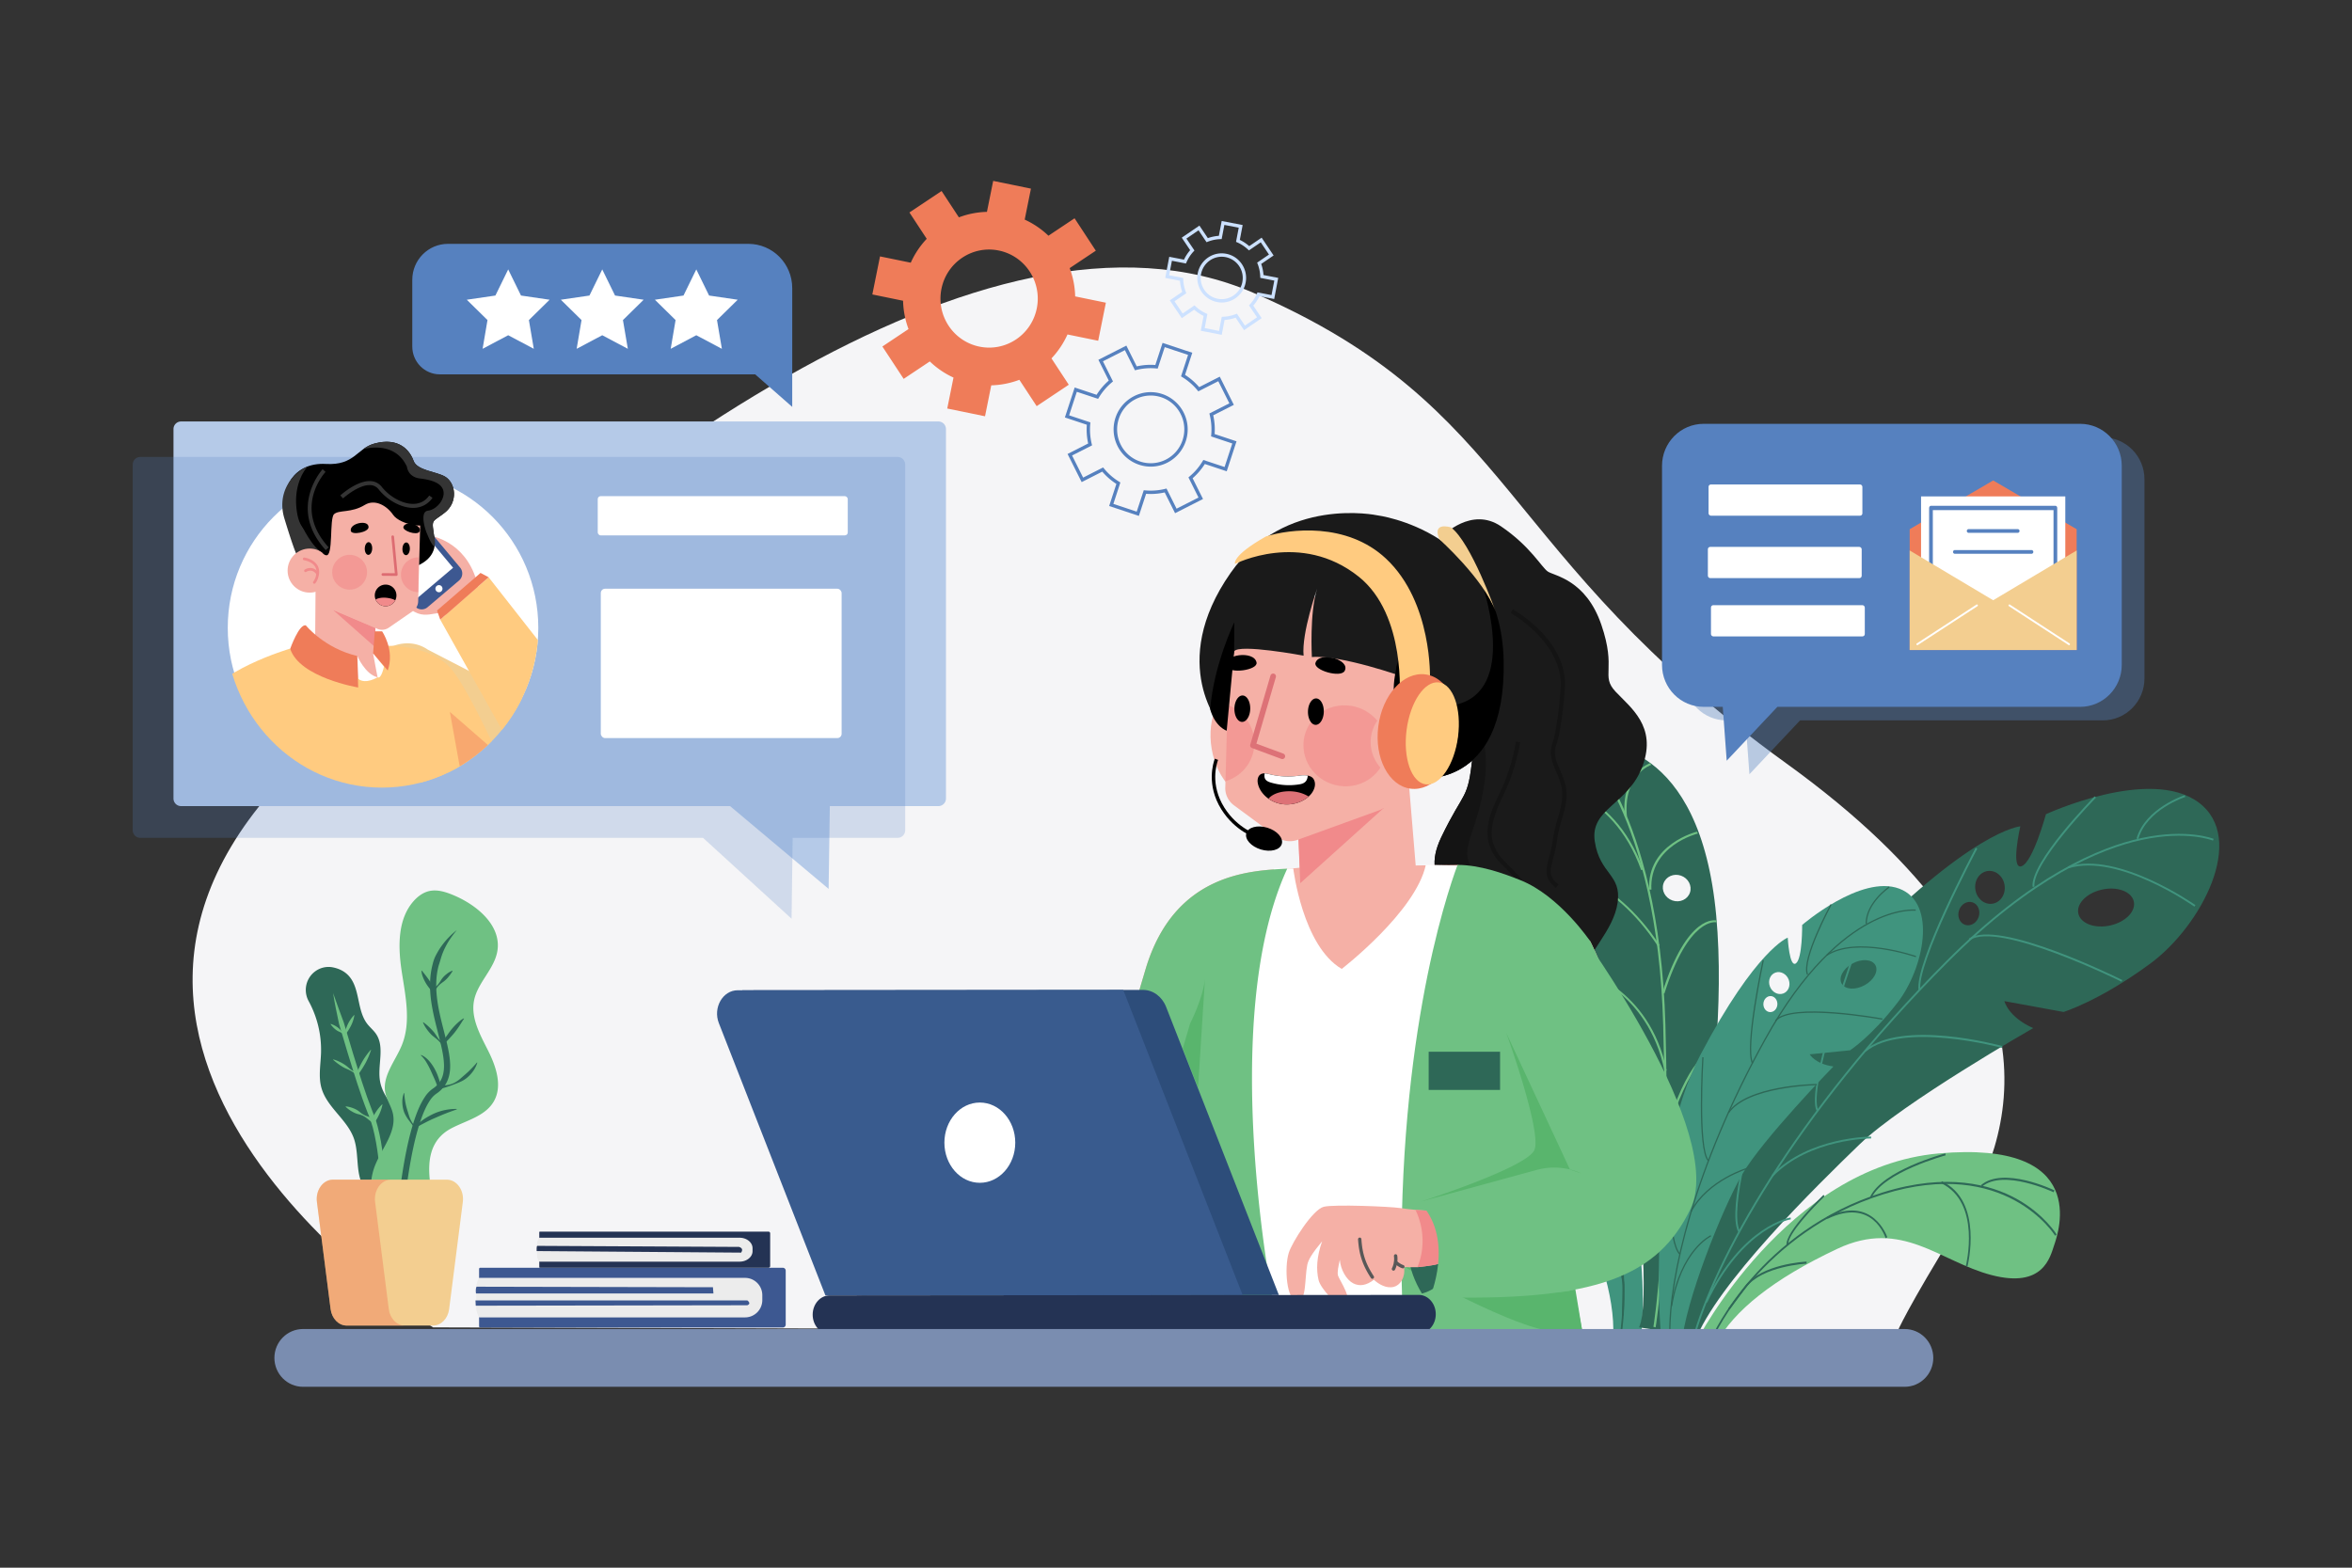 <svg xmlns="http://www.w3.org/2000/svg" viewBox="0 0 4680 3120" id="customer-service-executive"><rect x="0" y="0" width="4680" height="3120" fill="#333333" stroke="none"/><defs><clipPath id="a"><path fill="none" d="M1071.46,1246.38c0,177.35-139.49,321.12-311.56,321.12s-311.56-143.77-311.56-321.12S587.83,862.91,759.9,862.91,1071.46,1069,1071.46,1246.38Z"></path></clipPath></defs><g data-name="2"><rect width="4680" height="3120" fill="#fff" data-name="2" opacity="0"></rect><path fill="#f5f5f7" d="M3554.59,1519.41C2974.5,1100.71,3022,811.5,2493.86,582.73s-1316,362.58-1904.78,941,272.73,1118,272.73,1118l2913.56,8.63s17.32-43.16,121.21-211.51S4134.68,1938.11,3554.59,1519.41Z"></path><path fill="#40947e" d="M3091.71,2108.87c-221.38-211-284.55-22.48-292.93,2.07s-36.83,83.3,61,126.41,209.64,20.89,273.42,149.79,86.18,228.17,73.75,303.16l57.25-17.09S3313.09,2319.9,3091.71,2108.87Z"></path><path fill="#2e6857" d="M2914.42,2084.36c-61.73-10-106.1,6.87-106.54,7l.69,3.9c1.73-.67,175.37-65.15,319.85,148s90.75,437.16,90.19,439.39l3.33.7c.56-2.26,54.93-228-90.7-442.91C3055.1,2128.18,2971.3,2093.6,2914.42,2084.36Z"></path><path fill="#2e6857" d="M2865.27 2023.66l-1.06 4c1.08.25 107.82 24.83 118.95 80.3l3.38-1.42C2975 2048.91 2869.74 2024.67 2865.27 2023.66zM2908.08 2253.54l3.06 1.47c.53-1.22 53.32-121.79 140.47-101.62l1.08-4C2962.76 2128.53 2908.62 2252.28 2908.08 2253.54zM3078.45 2103.26c.76 1 76.13 103.52 63.94 159.61l3.36.54c12.63-58.12-61.41-158.82-64.57-163.08zM3069.38 2306.75l1.47 3.48c2.88-2 71.15-48.25 114.64 41.49l3.07-2.37C3143.5 2256.35 3070.11 2306.23 3069.38 2306.75zM3217.61 2319.43c4.17 29.11 11.86 107.88-2.49 122.57l2.07 3c19-19.43 4.48-122.35 3.85-126.72zM3165.71 2446.06l-2.29 3.42c.67.59 66.43 58.88 65.31 113.09l-1.16 55.81 3.48-.42 1.15-55.82C3233.36 2506 3168.47 2448.48 3165.71 2446.06zM4374.85 1597.09c-97-72.27-303.83 23.32-303.83 23.32S4045 1716 4022.54 1723.89s-2.5-79.33-2.5-79.33-98.51 6.86-339.81 258.68-336.81 755.42-336.81 755.42l28.9 11.63c42.24-114.09 242.34-310.2 328.16-393.08s345.18-231.07 345.18-231.07c-50-22.16-57.29-53.67-57.29-53.67L4106 2014s71.56-21.84 172.57-96.23S4471.82 1669.36 4374.85 1597.09zM3937.07 1825c-4.21 12.32-16.34 19.28-27.09 15.55s-16.06-16.75-11.86-29.06 16.33-19.28 27.09-15.55S3941.27 1812.67 3937.07 1825zm24.87-26.17c-16.22.81-30.39-13.21-31.66-31.31s10.87-33.44 27.09-34.25 30.4 13.21 31.66 31.31S3978.17 1798 3961.94 1798.82zm237.86 42.82c-30.37 7.09-59.08-3.05-64.13-22.65s15.48-41.23 45.86-48.32 59.08 3.06 64.13 22.66S4230.18 1834.56 4199.8 1841.64z"></path><path fill="#40947e" d="M4261.15,1667.88c-83.87,18-219.34,75.17-388.43,244.8-305.93,306.92-463.47,597.34-505.43,752.79l3.54,1c41.84-155,199.06-444.74,504.48-751.14,168.27-168.82,302.91-225.72,386.24-243.73,90.17-19.49,141.25,1.14,141.77,1.34l1.4-3.42C4404.21,1669.27,4352.33,1648.25,4261.15,1667.88Z"></path><path fill="#40947e" d="M4251.33 1668.85l3.52 1c16.53-58.6 92.7-83.55 93.47-83.79l-1.11-3.52C4346.43 1582.8 4268.4 1608.33 4251.33 1668.85zM4115 1724.52l1.09 3.54c98.2-30.77 248.79 75.25 250.31 76.32l2.11-3C4367 1800.27 4214.9 1693.22 4115 1724.52zM4168 1584.85c-5.25 5.34-128.49 131.24-123.58 180.16l3.65-.37c-4.74-47.2 121.26-175.89 122.53-177.18zM3917.53 1868.17l2.08 3c56.3-39 299.3 81.4 301.75 82.62l1.62-3.31C4212.91 1945.51 3975.59 1827.93 3917.53 1868.17zM3931.2 1687.28c-5 9.39-122.67 230.58-113.55 284.28l3.61-.62c-8.9-52.46 111.95-279.62 113.17-281.91zM3710.44 2090l2.32 2.86c73.24-60.55 268.74-7.94 270.71-7.4l1-3.57C3976.33 2079.67 3785.13 2028.24 3710.44 2090zM3682.33 1912.82c-3.64 10.37-88.82 254.35-67.73 297.92l3.29-1.62c-20.42-42.19 67-292.54 67.9-295.06zM3525.17 2338.71l2.63 2.58c72.49-75.16 194.11-75.58 195.33-75.57V2262C3721.91 2262 3598.76 2262.41 3525.17 2338.71zM3458.47 2451.33l3.3-1.62c-21.82-45.09 32.78-223.53 33.34-225.32l-3.51-1.1C3489.33 2230.68 3436 2404.93 3458.47 2451.33zM3393.58 2590.82l3.31 1.6c71.25-150.27 165.57-165.55 166.51-165.68l-.52-3.66C3561.91 2423.22 3465.66 2438.79 3393.58 2590.82z"></path><path fill="#6fc183" d="M3857.43,2295.59c-302.64,27-480.42,371.58-480.42,371.58l37.32,7.2c35.59-65.65,113.39-128.66,241.81-189.11s203.27,25.53,306.68,52.41,116.51-36.07,124.75-60.21S4160.08,2268.6,3857.43,2295.59Z"></path><path fill="#2e6857" d="M4012.32,2385.74c-50.53-27.86-137.66-52.68-265.82-12.64-245.15,76.58-338.9,284.66-339.82,286.76l3.05,1.5c.91-2.07,93.92-208.32,337.29-284.35,243.21-76,341.32,80.74,342.29,82.33l2.9-2.59C4092,2456.35,4067.14,2416,4012.32,2385.74Z"></path><path fill="#2e6857" d="M3941.88 2358.55l1.82 3.18c42.38-36.06 141.58 10.61 142.58 11.09l1.62-3.78C4083.76 2367.06 3986 2321.06 3941.88 2358.55zM3863.76 2350.91l-1.61 3.79c81 38 49.75 163.78 49.43 165.05l3.31.74C3915.23 2519.19 3947.38 2390.15 3863.76 2350.91zM3721.18 2381.87l3 1.65c24.33-50.89 145.92-83.78 147.15-84.1l-.39-4C3865.85 2296.81 3746.39 2329.14 3721.18 2381.87zM3635.33 2422l1 3.72c88.69-42.65 114.62 35.13 115.68 38.46l3.27-1.79C3755 2461.53 3727.23 2377.79 3635.33 2422zM3554.82 2478.33l3.43-1c-2.44-20.19 51.32-76.38 72.24-96.33l-2-3C3625.36 2381 3551.59 2451.63 3554.82 2478.33zM3472 2559.73l-32.88 43.88 2.49 2.46 32.88-43.88c31.93-42.61 119.18-47.23 120.05-47.27l.27-4.06C3591.17 2511 3505.08 2515.6 3472 2559.73zM3149.14 1477.52c-39.51.73-123 33.1-70.62 224.53s165.76 584.86 173.76 618.92 31 274.17 9.12 320.7l58 9s127.72-480.23 95.54-828.26S3188.65 1476.79 3149.14 1477.52zm213.48 299c-4.66 13.67-20.23 20.65-34.77 15.61S3305.31 1772 3310 1758.3s20.24-20.65 34.78-15.6S3367.29 1762.91 3362.62 1776.57z"></path><path fill="#6fc183" d="M3226.19,1599.1c-39.78-86.51-77.6-120.27-79.19-121.67l-3,2.46c1.54,1.35,153.74,139.92,165.4,559.91,11.68,420.88-19.15,599.13-19.47,600.88l4.4,1c.32-1.75,31.21-180.24,19.52-601.51C3307.74,1819.86,3262.81,1678.71,3226.19,1599.1Z"></path><path fill="#6fc183" d="M3232.82 1625.13l4.43.2c-7.71-83.76 47.76-102.86 48.32-103l-2-3.57C3283 1518.9 3224.87 1538.7 3232.82 1625.13zM3067.3 1555.56l.38 3.8c1.39.06 138.74 7.19 197.86 172.16l4.25-.66C3209.54 1562.77 3068.71 1555.62 3067.3 1555.56zM3281.52 1770.3l4.45.32c-4.58-87.45 91.43-111.53 92.4-111.76l-1.71-3.67C3375.66 1655.43 3276.8 1680.15 3281.52 1770.3zM3087.62 1721.36l-.12 3.75c1.2.17 120.24 17.69 211.23 157.83l3.82-1.5C3210.23 1739.25 3088.84 1721.52 3087.62 1721.36zM3307.49 1976l4.31 1.42c48.49-153.25 102.75-142 103.29-141.84l.75-3.62C3413.48 1831.38 3357.29 1818.67 3307.49 1976zM3144.88 1928.87l-.73 3.63c1.32.35 134.6 35.9 167.75 198.27l4.38-.17C3282.55 1965.41 3146.24 1929.2 3144.88 1928.87zM3311.71 2263.09l4.33 1.33c44.77-159.42 91.92-169.89 92.39-170l-1.46-3.72C3405 2091.1 3357 2101.72 3311.71 2263.09zM3230.25 2212.09l-2.8 2.61c.81.65 81 66.23 76.06 193.5l4.45.62C3312.94 2279.58 3231.08 2212.75 3230.25 2212.09z"></path><path fill="#40947e" d="M3779.2,1768.6c-76.42-28.78-193.28,72.25-193.28,72.25s.72,67-12.4,76.4-16.29-51.12-16.29-51.12-62.79,23-173.17,232.07-79.39,554.53-79.39,554.53l41.52,22.35c6.38-82.13,79.68-267.47,120.18-337.49s181.76-215.12,181.76-215.12c-36.59-5-47.18-24.14-47.18-24.14l80.44-8.12s42.5-27.64,94.44-95S3855.61,1797.38,3779.2,1768.6Zm-242.57,230.46c-.46,8.8-7.06,15.6-14.75,15.2s-13.54-7.87-13.08-16.68,7.06-15.6,14.74-15.19S3537.08,1990.26,3536.63,1999.06Zm11.34-21.7c-10.4,3.58-22.21-2.87-26.38-14.41s.89-23.79,11.28-27.36,22.21,2.88,26.38,14.41S3558.37,1973.79,3548,1977.36Zm162.6-16.84c-18.45,10.32-39,9.12-45.9-2.68s2.45-29.72,20.89-40,39-9.11,45.9,2.69S3729,1950.21,3710.57,1960.52Z"></path><path fill="#2e6857" d="M3718.34,1836c-51.21,27.49-128.75,90.09-207.35,232.17-142.22,257.07-191,475.53-189.53,584.5l2.48,0c-1.45-108.66,47.24-326.61,189.22-583.25,78.22-141.4,155.26-203.7,206.12-231.07,55-29.61,92.07-25.79,92.45-25.76l.28-2.48C3811.63,1810,3774,1806.1,3718.34,1836Z"></path><path fill="#2e6857" d="M3712.13 1838.48h2.48c-.08-41.21 44.84-71.75 45.3-72l-1.38-2.08C3758.07 1764.65 3712.05 1795.91 3712.13 1838.48zM3633.75 1900.3l1.36 2.09c58.17-38.45 175.7 2.2 176.89 2.61l.81-2.36C3811.62 1902.22 3693 1861.17 3633.75 1900.3zM3642.43 1799.5c-2.43 4.46-59.3 109.49-47.06 140.38l2.3-.93c-11.81-29.81 46.35-137.16 46.93-138.24zM3531.9 2030.81l1.92 1.59c29.4-36 209.68-3.3 211.5-3l.45-2.46C3738.28 2025.61 3562.22 1993.73 3531.9 2030.81zM3486.06 2116.81l2.24-1.09c-15.49-32.44 21.11-202.86 21.48-204.58l-2.42-.53C3505.83 1917.65 3470.21 2083.6 3486.06 2116.81zM3438.23 2214l2 1.43c36.44-53.14 173.3-55.66 174.68-55.68l0-2.5C3609.24 2157.3 3475.39 2159.78 3438.23 2214zM3389.68 2104.19l-2.48-.16c-.45 7.43-10.74 182.1 11 206.47l1.84-1.67C3379 2285.22 3389.57 2106 3389.68 2104.19zM3363.73 2410.52l2.18 1.18c33.25-62.49 112.26-85.62 113.06-85.84l-.68-2.41C3477.49 2323.68 3397.48 2347.07 3363.73 2410.52zM3323 2341.82l-2.48-.06c-.11 5.24-2.57 128.57 20.61 154.53l1.84-1.68C3320.49 2469.39 3323 2343.09 3323 2341.82zM3324.75 2599.19l2.45.42c18.56-111.11 77.07-138.76 77.66-139l-1-2.28C3403.24 2458.57 3343.53 2486.78 3324.75 2599.19z"></path><path fill="#1a1a1a" d="M3214.6,1376.43c-30.19-32.2,2.54-43.31-28.31-133.24s-94-97.07-106.61-105.83-34.61-50.29-93.21-90-115.2,18.7-115.2,18.7c-24.15,36.77,68,346.67,58.85,438s-16.06,65.85-62.35,162.38,40.17,122.68,79.29,140.41,21.53,57.18,13.53,139.89,167.09,206.92,207.53,177.69,12.1-87.37,12.1-87.37l-8.8-24c-8.81-23.95-13.27-54.27-14.34-84.11s53.88-76.24,61.72-132.78-35.6-55.66-45.51-121.68,67.24-72.62,95.39-150.74S3244.79,1408.62,3214.6,1376.43Z"></path><path fill="#141414" d="M3104.53 1533.39c-7.6-17.5-14.16-32.62-8-50.49 11.61-33.46 16.9-107.37 17.11-110.44 8.1-96.56-99-157.26-103.56-159.8l-4 7.38c1.07.6 106.9 60.64 99.26 151.77-.05.76-5.43 75.91-16.66 108.31-7.29 21 .58 39.12 8.19 56.65 5.27 12.14 10.71 24.7 11.52 38.61 1.13 19.45-3.14 34-8.08 50.91-3.78 12.92-8.07 27.57-10.75 46.91a262 262 0 01-6.94 32c-6.38 24-11.42 43 13.46 61.75l5-6.76c-20.34-15.32-16.81-28.64-10.4-52.8a266.06 266.06 0 007.15-33c2.59-18.71 6.79-33 10.49-45.69 5.17-17.64 9.63-32.87 8.41-53.78C3115.84 1559.48 3110.09 1546.21 3104.53 1533.39zM2993.66 1713.93c-40.88-41.42-26-82.13-.59-135.11 24.36-50.72 31.54-101.14 31.61-101.65l-8.28-1.16c-.07.49-7.07 49.6-30.85 99.14-21.59 44.94-46.05 95.86 2.19 144.73l3.87 3.92c40.35 40.83 46.55 47.11 43.75 90.53-3 46.26-4.36 81.24-4.37 81.59l8.36.33c0-.35 1.38-35.23 4.36-81.37 3-47.23-5.44-55.8-46.17-97z"></path><path fill="#141414" d="M3012.09,1887.59c-8.15-128.65-40.6-107-77.62-152.4s4.63-71,19.59-178.89-43.12-213.91-43.12-213.91-.11.11-.3.33c12.87,66.83,22.8,128.34,19.48,161.31-9.19,91.27-16.06,65.85-62.35,162.38s40.17,122.68,79.29,140.41,21.53,57.18,13.53,139.89,167.09,206.92,207.53,177.69,12.11-87.37,12.11-87.37C3120.19,2082.71,3020.25,2016.24,3012.09,1887.59Z"></path><path fill="#f5b0a6" d="M3164.32,1873.37s-86.49-84.68-168.91-100.88c-43.74-8.62-58.51-38-95.16-51.13h-.07l-306.84,4.07c-44.23,12.2-245.29-24.33-313.66,202.7l-81.23,273.51c-18,60.58,14.75,125.15,74.41,144.86,19.2,6.31,42.08,10.51,69.14,11l36.23,290.13,128.73.21a29.78,29.78,0,0,0,29.49-33.16l-1.46-13.39,255.38-.28s2,50.69,80.39,46.62l277.43.28L3100.28,2548s208.77,40.86,186.65-218.56S3164.32,1873.37,3164.32,1873.37Z"></path><path fill="#fff" d="M2837.11,1721.13c-20,93.52-167.34,207.21-167.34,207.21-78.21-45.84-96.4-199.87-96.4-199.87h-38.2l-80,245.72c-49.11,199.88,50.93,647.31,50.93,647.31l336.5-9.17c-56.39-201.71,69.12-889.36,69.12-889.36Z"></path><path fill="#6fc183" d="M2279.69,1928.13l-81.22,273.48c-18,60.61,14.74,125.18,74.39,144.85,19.21,6.34,42.07,10.53,69.15,11l36.19,290.17,128.75.17a29.8,29.8,0,0,0,29.52-33.12l-1.45-13.44s-114.28-567.24,26.31-872.44C2488.29,1732.67,2337.14,1737.35,2279.69,1928.13Z"></path><path fill="#59b56d" d="M2353.5,2086.58l30.44,77.82,13.63-215.26c-4.52,39.53-29.42,87.61-29.42,87.61Z"></path><path fill="#6fc183" d="M3164.29,1873.4s-60.72-90.24-138.72-121.61c-35.16-14.13-81.31-30.44-125.34-30.44-23.42,62.85-125.93,369.24-109.89,879.68l.12,1.29c.95,7.85,9.34,49,80.3,45.33l277.44.23-21.9-113.66s182.74,54.65,160.63-204.78S3164.29,1873.4,3164.29,1873.4Z"></path><path fill="#59b56d" d="M2790.26,2518.88s199,112.65,286.61,128.94h71.33l-13.69-82.54S3088,2597.72,2790.26,2518.88Z"></path><path fill="#2e6857" d="M2830.44,2409.39s-62.69,62.66-1.13,165c0,0,54.27-10.56,59.15-74.77C2891.53,2458.52,2830.44,2409.39,2830.44,2409.39Z"></path><path fill="#f5b0a6" d="M2816.55,2407.84c-9.54-.87-19.89-2-30.31-3.57-20.82-3.09-131.78-7.67-152.21-2.55-22.1,5.52-63.16,70.87-69.63,91.6-9,28.74-4.88,95.84,17.15,95.84,18.5,1.55,14.16-45.5,19.7-71.95,2.14-10.3,9.28-22.41,29.51-46.84-11.08,31.56-12,56.47-7,77.47,4,16.76,39.26,55,49.94,51.55,23.24-7.47-8.94-51.82-11.35-60.84-1.8-6.6.74-18.11,3.61-31.37,1.53,19.66,13.15,39.85,26.44,46.78s27,4,41.32-7c9.88,9.15,25,17.9,39.66,14.14,12-3,23.36-17.64,20.43-39.18,3.33-.13,21.56.34,26.43,0,19-1.88,45.2-5.52,47.27-9.28,5.67-11.18,10-87.84-3-101.7C2863.42,2410,2842.72,2410.13,2816.55,2407.84Z"></path><path fill="#f18a8b" d="M2816.49,2407.91a142.48,142.48,0,0,1,13,79.55,133.37,133.37,0,0,1-9.15,34.46c19-1.88,45.2-5.52,47.27-9.28,5.67-11.18,10-87.84-3.07-101.63C2863.35,2410.06,2842.66,2410.2,2816.49,2407.91Z"></path><path fill="#585858" d="M2708.93 2466.24a3.34 3.34 0 10-6.66.45c2 30.39 9 51.22 25.64 76.87a3.32 3.32 0 004.62 1 3.39 3.39 0 001-4.66C2717.32 2515 2710.89 2495.72 2708.93 2466.24zM2792.26 2517.67c-3.67-1-9.45-4.83-12.54-7.76a3.33 3.33 0 00-4.72.15 3.38 3.38 0 00.15 4.76c3.69 3.49 10.32 8 15.36 9.34a3.32 3.32 0 004.1-2.36A3.38 3.38 0 002792.26 2517.67z"></path><path fill="#585858" d="M2776.51,2496.18a3.35,3.35,0,0,0-2.85,3.79,42.08,42.08,0,0,1-3.89,24,3.37,3.37,0,0,0,1.51,4.51,3.25,3.25,0,0,0,1.48.35,3.34,3.34,0,0,0,3-1.87,48.15,48.15,0,0,0,4.52-27.87A3.34,3.34,0,0,0,2776.51,2496.18Z"></path><path fill="#2d4d7a" d="M2274.34,1970.1l-797.43.7,237.63,607.27,830.16-.73L2320.34,2004C2312.27,1983.36,2294.24,1970.08,2274.34,1970.1Z"></path><path fill="#395b8e" d="M1467.86,1970.81c-29.69,0-49.54,34.62-37.51,65.36l212.07,542,830.17-.73L2235,1970.13Z"></path><path fill="#243354" d="M2823,2577.1l-1172.09,1c-18.7,0-33.85,17.21-33.84,38.4s15.2,38.35,33.91,38.33l1172.09-1c18.7,0,33.85-17.2,33.83-38.39S2841.69,2577.08,2823,2577.1Z"></path><ellipse cx="1949.66" cy="2274.13" fill="#fff" rx="70.51" ry="79.87"></ellipse><path fill="#5681bf" d="M1489.07,485.31H891.36c-39.23,0-71,32.06-71,71.61V689.67c0,30.58,24.59,55.37,54.92,55.37h627.36l73.74,64.77V573.3C1576.35,524.7,1537.28,485.31,1489.07,485.31Z"></path><polygon fill="#fff" points="1410.94 588.18 1385.48 536.17 1360.01 588.18 1303.08 596.52 1344.28 637.01 1334.55 694.18 1385.48 667.19 1436.4 694.18 1426.68 637.01 1467.88 596.52 1410.94 588.18"></polygon><polygon fill="#fff" points="1223.81 588.18 1198.34 536.17 1172.88 588.18 1115.94 596.52 1157.14 637.01 1147.42 694.18 1198.34 667.19 1249.27 694.18 1239.54 637.01 1280.74 596.52 1223.81 588.18"></polygon><polygon fill="#fff" points="1036.67 588.18 1011.21 536.17 985.74 588.18 928.81 596.52 970.01 637.01 960.28 694.18 1011.21 667.19 1062.13 694.18 1052.41 637.01 1093.61 596.52 1036.67 588.18"></polygon><path fill="#2e6857" d="M756.45,2153.19c-6.15-31.84,10-68.56-8.1-95.38-5-7.4-12.14-13.06-17.59-20.12-21.52-27.85-13.55-72.25-38.34-97.18-8.08-8.13-18.2-12.74-29.22-15.11-26-5.6-51.14,12.65-54.4,39.25h0a46.6,46.6,0,0,0,5.48,28,202.31,202.31,0,0,1,24.5,102.54c-.73,23.43-5.51,47.4.82,70,10.92,38.92,51.66,63,64.77,101.2,11.62,33.89.82,76.5,25,102.82,6,6.52,15.29,11.51,23.47,8.21,4.11-1.66,7.19-5.12,10.12-8.47,27.69-31.71,57.35-70.25,48.8-111.62C803.71,2218.41,764,2192.15,756.45,2153.19Z"></path><path fill="#6fc183" d="M758,2272c-3.69-20.46-8.57-41.37-17.11-60.6-14.91-38-27-77.78-39.15-117.18L684,2034.79q-10.89-29.1-21.19-58.43c3,20.6,7.67,40.83,11.77,61.2l17.71,59.53c12.26,39.59,24.2,79.11,39.48,118.08,8.27,18.62,12.83,38.34,16.5,58.52s5.85,40.62,7.59,61.13,2.91,41.12,3.69,61.75l6.74,61.84c1.66-20.73,2.37-41.46,3.14-62.26-.94-20.72-2-41.45-3.79-62.17S761.59,2292.56,758,2272Z"></path><path fill="#6fc183" d="M686.63,2057.83c-.46-.27-.9-.56-1.35-.86-.14.43-.27.87-.42,1.29Z"></path><path fill="#6fc183" d="M692.29 2038c-1.55 3.23-2.81 6.6-4.16 9.93-1.13 2.94-1.88 6.07-2.85 9.08.45.3.89.59 1.35.86l-1.77.43c.15-.42.28-.86.42-1.29a28 28 0 01-5.48-4.55 74 74 0 00-6.13-6.37 48.39 48.39 0 00-15.52-8.31l-.39.53a48.43 48.43 0 0012.45 12.48c2.41 1.63 5.24 2.69 7.86 4a29.86 29.86 0 017.15 5l.94.86.83-1.29c2-3 4.35-5.83 6.23-8.89s3.71-6.15 5.32-9.35a73.32 73.32 0 006.66-20.69l-.59-.29A72.94 72.94 0 00692.29 2038zM711.82 2136.32c-.65-.3-1.29-.62-1.93-.93-.22.53-.44 1.06-.65 1.59z"></path><path fill="#6fc183" d="M721.4 2111.93a214.13 214.13 0 00-11.51 23.46c.64.31 1.28.63 1.93.93l-2.58.66c.21-.53.43-1.06.65-1.59a75.45 75.45 0 01-10.38-5.86c-3.88-2.64-7.33-6-11.07-8.84a81.35 81.35 0 00-12.09-7.2c-4.26-2-8.48-4-13.45-5l-.14.64c3.53 2.94 7.17 6.11 11 8.76a91.8 91.8 0 0011.86 7.45c4.23 2 8.72 3.66 12.79 6a79.25 79.25 0 0111.47 8.14l1.28 1.05 1.3-1.71a206.33 206.33 0 0015-23.43 148.27 148.27 0 0010.84-25.8l-.57-.32A148.52 148.52 0 00721.4 2111.93zM748.39 2212.47a92.31 92.31 0 00-7.28 12.93c1.32.58 2.63 1.2 3.91 1.91l-5.44 1.45q.75-1.7 1.53-3.36c-3.53-1.54-7.16-2.69-10.78-4a42.4 42.4 0 01-13.56-7.61 43.93 43.93 0 00-13.37-8 54.22 54.22 0 00-15.32-3.88l-.35.75a59.37 59.37 0 0012.65 9.44 47.55 47.55 0 0014.36 5.77 37 37 0 0113.91 6.72c4.13 3.16 8.17 6.64 12.29 9.37l3.12 2.06 2.32-3.51a99.08 99.08 0 008.93-16.21 86.33 86.33 0 005.76-18l-.71-.4A85.75 85.75 0 00748.39 2212.47z"></path><path fill="#6fc183" d="M745 2227.31c-1.28-.71-2.59-1.33-3.91-1.91q-.78 1.67-1.53 3.36zM943.25 1991.28c7.11-36.3 41.16-63.09 46.61-99.69 7.44-50-40.69-90.24-86.93-109.75-15.73-6.63-33-12.3-49.59-8.27-11.84 2.88-22.1 10.53-30.22 19.68-32.48 36.61-31.15 91.86-23.74 140.4s18.75 99.82.62 145.41c-12.89 32.38-40.47 62.84-33.08 96.93 3 13.65 11.41 25.56 14.63 39.15 8.68 36.64-21.52 69.65-35.36 104.65-17.85 45.15-5.6 100.32 28.25 134.58a28.12 28.12 0 0024.58 8.1c16.06-2.67 76.31-22.1 72.11-38-18.07-68.07-36.13-145.3 26.42-178.6 30.09-16 67.87-24.16 85-53.81 17.65-30.53 4.65-69.34-11.19-100.87S936.46 2026 943.25 1991.28z"></path><path fill="#2e6857" d="M878.76,1902.57a130.33,130.33,0,0,1,7.68-18.16c6-11.82,13.83-22.82,22.5-33.28a152.2,152.2,0,0,0-28.71,29.35,138.62,138.62,0,0,0-11.29,17.72,73,73,0,0,0-7.77,19.69c-7.5,27.47-6.44,56.23-1.87,83.37s12.44,53.5,18.47,79.58c2.94,13,5.44,26.11,5.7,38.91s-2.18,25.2-9.32,34.72A51.83,51.83,0,0,1,861,2166.76a60,60,0,0,0-15.5,16.28c-8,12-13.55,24.91-18.27,37.91-9.32,26.06-15.49,52.79-20.68,79.6-2.56,13.41-4.81,26.87-6.83,40.36-.92,6.75-2.18,13.46-3,20.23s-1,13.61-1.41,20.42c-1.47,27.24-2.47,54.45-2,81.66,3.72-26.95,7.44-53.8,12.21-80.45,1.13-6.67,2.52-13.3,3.58-20s1.6-13.41,2.7-20.06c2-13.34,4.21-26.64,6.74-39.86,5.1-26.4,11.2-52.7,20.16-77.7,4.49-12.44,9.82-24.63,16.85-35.13a47.94,47.94,0,0,1,12.18-13A64.15,64.15,0,0,0,884,2161.82c9.27-12.38,12.06-28.11,11.72-42.28-.31-14.36-3-28.07-6-41.46-6.2-26.74-14-52.56-18.33-78.86s-5.25-53,1.6-78.06C875.1,1915,876.76,1908.8,878.76,1902.57Z"></path><path fill="#2e6857" d="M864.68,1969.74c-.46-1-.95-2-1.45-2.93-1.11.87-2.22,1.74-3.31,2.63Z"></path><path fill="#2e6857" d="M888 1939.12a43.43 43.43 0 00-9.47 10c-2.54 3.92-4.8 8.07-8 11.29a64.53 64.53 0 01-7.21 6.36c.5 1 1 1.94 1.45 2.93l-4.76-.3c1.09-.89 2.2-1.76 3.31-2.63-1.27-2.42-2.65-4.78-4-7.17a102.83 102.83 0 00-6-9.69c-2.08-3.16-4.47-6.13-6.73-9.15s-4.87-5.84-6.94-9l-.8.14c-.18 4.24 1.1 8.18 2.38 11.9a78.65 78.65 0 004.89 10.66 73.08 73.08 0 006.3 9.72 111.56 111.56 0 007.28 9l3 3.15 1.79-2.85c2.44-3.9 4.79-8 7.83-11.35s6.88-6.05 10.62-8.75a52.37 52.37 0 009.65-9.57 83 83 0 008-11.32l-.51-.64A41.19 41.19 0 00888 1939.12zM881.47 2076.33c-.49-.41-1-.84-1.43-1.26-.27.37-.54.74-.81 1.09z"></path><path fill="#2e6857" d="M909.23 2037a129.21 129.21 0 00-11.31 12.24c-3.52 4.27-6.51 8.95-9.78 13.38-2.9 3.95-5.39 8.76-8.1 12.46.48.42.94.85 1.43 1.26l-2.24-.17c.27-.35.54-.72.81-1.09a59 59 0 01-8.47-9.11c-2.79-3.94-5.3-8.13-8.24-11.9a123.57 123.57 0 00-9.85-10.36 107 107 0 00-11.2-9.26l-.64.51a66.37 66.37 0 007.2 12.83 92.89 92.89 0 009.2 11.14c3.48 3.33 7.46 6.18 11.19 9.26a67.55 67.55 0 019.81 10.53l.93 1.23 1.31-1.06a109.71 109.71 0 0012.56-11.62c3.64-4.18 7.5-8.15 10.88-12.5s6.59-8.81 9.61-13.42 5.79-9.41 9-13.9l-.46-.68C917.5 2029.3 913.35 2033.24 909.23 2037zM933.37 2131.33c-5.4 5.31-11.19 9.93-16.83 15-5.74 4.92-12.26 9.33-19.63 11.5-6.4 2-13.15 2.51-19.75 2.54.19.79.36 1.58.53 2.37l-3.35-2.38c.94 0 1.88 0 2.82 0a166.41 166.41 0 00-4.82-16 104 104 0 00-7.76-17.56A86.21 86.21 0 00853.45 2111c-4.42-4.73-9.54-9.17-15.64-11.38l-.42.72a61.06 61.06 0 0111.29 14.3 175.72 175.72 0 018.44 16.1l7.52 16.73c2.47 5.6 4.64 11.44 6.81 17.11l1 2.75 2.31-.37c8-1.26 15.54-4 22.93-6.6 7.3-2.87 14.81-5.4 22-9.1s13.37-9.14 18.5-15.32a59.73 59.73 0 0011.58-21l-.73-.36C944 2120.52 938.75 2126.06 933.37 2131.33z"></path><path fill="#2e6857" d="M874.34 2160.39l3.35 2.38c-.17-.79-.34-1.58-.53-2.37C876.22 2160.41 875.28 2160.4 874.34 2160.39zM827.28 2242.91l-1-1.15-1 1z"></path><path fill="#2e6857" d="M863.49,2216.3a141.39,141.39,0,0,0-20.38,11.44,131.94,131.94,0,0,0-16.87,14l1,1.15-2.09-.15,1-1a50.45,50.45,0,0,1-9.33-13.79c-2.7-5.48-4-11.46-5.88-17a135.46,135.46,0,0,1-6.44-35.33l-.8-.19a46.47,46.47,0,0,0-3.14,18.9,62.32,62.32,0,0,0,3.51,19,68.29,68.29,0,0,0,9.64,16.55L825,2244.89l.81,1.08,1.29-.93c6.08-4.36,13-7.67,19.61-11.14s13.41-6.61,20.24-9.54,13.64-6,20.64-8.63c7-2.87,14.11-5.17,21.37-7.92l-.12-.81A106.73,106.73,0,0,0,863.49,2216.3Z"></path><path fill="#f3ce90" d="M889,2347.74H662.55c-19.78,0-34.91,21-31.93,44.35l27.22,213.29c2.41,18.83,16,32.74,31.94,32.74h172c16,0,29.53-13.91,31.93-32.74l27.23-213.29C923.91,2368.76,908.77,2347.74,889,2347.74Z"></path><path fill="#ef7c59" d="M773.61,2605.38l-27.23-213.29c-3-23.33,12.16-44.35,31.94-44.35H662.55c-19.78,0-34.91,21-31.93,44.35l27.22,213.29c2.41,18.83,16,32.74,31.94,32.74H805.54C789.58,2638.12,776,2624.21,773.61,2605.38Z" opacity=".43"></path><path fill="#7a8db0" d="M3789.85,2645H603c-31.5,0-57,25.74-57,57.5S571.54,2760,603,2760H3789.85c31.49,0,57-25.74,57-57.49S3821.34,2645,3789.85,2645Z"></path><path fill="#ef7c59" d="M2128.45,533.61l52-34.7-42.28-64.49-52,34.7a170.84,170.84,0,0,0-47.23-32.06l12.44-61.65L1976.24,360l-12.44,61.65A168.91,168.91,0,0,0,1908,432.58l-34.43-52.42-64,42.7L1844,475.28a171.16,171.16,0,0,0-31.78,47.54l-61.16-12.54L1735.77,586l61.15,12.54a173.54,173.54,0,0,0,10.83,56.35l-52,34.7,42.37,64.43,52-34.7a169.83,169.83,0,0,0,47.14,32.12l-12.42,61.58L1960,828.47l12.42-61.58a170.1,170.1,0,0,0,55.91-11l34.43,52.42,63.89-42.64-34.42-52.42a172.55,172.55,0,0,0,31.87-47.6l61.09,12.52,15.28-75.75-61.08-12.53A172.64,172.64,0,0,0,2128.45,533.61ZM2063,613.68c-10.66,52.87-61.77,86.91-114.13,76.17s-86.22-62.2-75.56-115.06,61.77-86.91,114.14-76.17S2073.6,560.89,2063,613.68Z"></path><path fill="#5681bf" d="M2414.08,826.54l41-20.82-28-56.08-41,20.83A127.4,127.4,0,0,0,2358,746.06l14.39-44-59.12-19.67-14.4,44a125.19,125.19,0,0,0-37,2.75l-20.66-41.34-55.64,28.26,20.66,41.34A126.66,126.66,0,0,0,2182,785.71L2138.4,771.2l-19.51,59.61,43.64,14.51a129.1,129.1,0,0,0,2.71,37.32l-41,20.83,28.06,56,41-20.82a126.8,126.8,0,0,0,28.07,24.44L2207,1007.06l59.13,19.67,14.38-43.93a126.6,126.6,0,0,0,37-2.79l20.65,41.34,55.58-28.23-20.66-41.34a127.75,127.75,0,0,0,24.26-28.34l43.58,14.5,19.51-59.61-43.58-14.5A128.09,128.09,0,0,0,2414.08,826.54ZM2452,882.61l-15.33,46.82-42.26-14-1.38,2.29a121.07,121.07,0,0,1-26.25,30.67l-2,1.71,20,40.09-43.65,22.17-20-40.09-2.58.64a119.6,119.6,0,0,1-40.07,3l-2.65-.25-14,42.61-46.44-15.45,13.94-42.61-2.27-1.39a119.67,119.67,0,0,1-30.37-26.44l-1.7-2.07-39.77,20.2-22-44,39.77-20.2-.64-2.6a122.59,122.59,0,0,1-2.94-40.38l.25-2.67-42.31-14.08,15.32-46.82L2185,793.78l1.38-2.3a120.07,120.07,0,0,1,26.17-30.63l2.06-1.71-20-40.09,43.72-22.21,20,40.1,2.59-.65a118.82,118.82,0,0,1,40-3l2.65.25,14-42.66,46.45,15.45L2350,749l2.27,1.38a120.48,120.48,0,0,1,30.44,26.42l1.7,2.06,39.76-20.2,22,44.05-39.77,20.2.64,2.61a121.5,121.5,0,0,1,3,40.34l-.24,2.67Z"></path><path fill="#5681bf" d="M2312.7,784.2a72.47,72.47,0,0,0-56.1,4.2,74.12,74.12,0,0,0,33.16,140.3,72.7,72.7,0,0,0,33-7.94,74.31,74.31,0,0,0-10-136.56Zm40.43,91.48a66.77,66.77,0,0,1-33.4,39.06A66.6,66.6,0,0,1,2230,884.89a67.41,67.41,0,0,1-3.78-51.43,66.62,66.62,0,0,1,123.13-9.2A67.44,67.44,0,0,1,2353.13,875.68Z"></path><path fill="#cce1ff" d="M2509.53,525.29l24.69-16.87L2510.41,473l-24.69,16.88A83.15,83.15,0,0,0,2467,477.43l5.63-29.56-41.71-8.07-5.63,29.55a82.1,82.1,0,0,0-21.92,4.54L2386.62,449l-35.17,24,16.74,24.89a83.18,83.18,0,0,0-12.31,18.85l-29.31-5.67-8,42,29.31,5.68a84.22,84.22,0,0,0,4.51,22.13l-24.7,16.88,23.85,35.42,24.69-16.87a82.36,82.36,0,0,0,18.69,12.44l-5.62,29.52,41.71,8.07,5.62-29.52a82.24,82.24,0,0,0,22-4.57l16.74,24.9,35.13-24-16.73-24.89a83.83,83.83,0,0,0,12.34-18.87l29.28,5.67,8-42-29.28-5.67A83.65,83.65,0,0,0,2509.53,525.29Zm20.52,62-27.91-5.41-1.07,2.46a77,77,0,0,1-14,21.44l-1.81,2,15.95,23.72-24.08,16.46-15.95-23.73-2.48,1a75.7,75.7,0,0,1-25,5.19l-2.66.1-5.36,28.13L2397.1,653l5.36-28.13-2.43-1.09a75.67,75.67,0,0,1-21.23-14.12l-2-1.84-23.54,16.09L2337,599.63l23.53-16.08-1-2.5a77.58,77.58,0,0,1-5.12-25.15l-.1-2.68-27.94-5.41,5.49-28.83,27.95,5.41,1.07-2.45a76.27,76.27,0,0,1,14-21.41l1.82-2-16-23.72,24.12-16.49,16,23.73,2.48-1a75.39,75.39,0,0,1,24.91-5.16l2.65-.09,5.37-28.17,28.6,5.53-5.37,28.17,2.43,1.08a76.24,76.24,0,0,1,21.28,14.11l1.95,1.82,23.53-16.08L2525,506.62l-23.54,16.09,1,2.5a76.72,76.72,0,0,1,5.15,25.12l.1,2.68,27.91,5.4Z"></path><path fill="#cce1ff" d="M2440.1,505.08a47.82,47.82,0,0,0-36.37,7.55,49,49,0,0,0,18.08,88.52h0a49.2,49.2,0,0,0,9.25.89,47.86,47.86,0,0,0,27.11-8.43,48.61,48.61,0,0,0,20.43-31.28C2483.65,535.85,2466.38,510.16,2440.1,505.08Zm32,56a42,42,0,0,1-17.62,27,41.35,41.35,0,0,1-31.36,6.5h0a41.58,41.58,0,0,1-26.75-17.75,42.39,42.39,0,0,1,11.16-58.59,41.31,41.31,0,0,1,31.36-6.51A42.21,42.21,0,0,1,2472.05,561.06Z"></path><path fill="#3d5891" d="M1557.64,2523.09H955.59a2.3,2.3,0,0,0-2.3,2.29v114.31a2.31,2.31,0,0,0,2.3,2.3h602.05a5.77,5.77,0,0,0,5.76-5.76V2528.85A5.77,5.77,0,0,0,1557.64,2523.09Z"></path><path fill="#ececec" d="M1482.66,2543.21H953.36a41.19,41.19,0,0,0-5.88,21.16v36.33a41.19,41.19,0,0,0,5.88,21.17h529.3a34.41,34.41,0,0,0,34.17-34.44v-9.78A34.41,34.41,0,0,0,1482.66,2543.21Z"></path><path fill="#243354" d="M1529,2451.15H1074.43a1.4,1.4,0,0,0-1.39,1.39v69.15a1.39,1.39,0,0,0,1.39,1.39H1529a3.5,3.5,0,0,0,3.48-3.48v-65A3.5,3.5,0,0,0,1529,2451.15Z"></path><path fill="#ececec" d="M1471.69,2463.33H1073.1a21.36,21.36,0,0,0-4.44,12.8v22a21.39,21.39,0,0,0,4.44,12.81h398.59c14.16,0,25.73-9.38,25.73-20.84v-5.91C1497.42,2472.7,1485.85,2463.33,1471.69,2463.33Z"></path><path fill="#b5cae8" d="M1867.15,838.82H360.27a15.08,15.08,0,0,0-15.08,15.08v735.33a15.08,15.08,0,0,0,15.08,15.08H1452.69l196.09,164.74,2.41-164.74h216a15.08,15.08,0,0,0,15.08-15.08V853.9A15.08,15.08,0,0,0,1867.15,838.82Z"></path><path fill="#5681bf" d="M1786.06,909.42H279.18A15.08,15.08,0,0,0,264.1,924.5v727.9a15.08,15.08,0,0,0,15.08,15.08H1398.9l176.17,161,2.15-161h208.84a15.08,15.08,0,0,0,15.08-15.08V924.5A15.08,15.08,0,0,0,1786.06,909.42Z" opacity=".23"></path><rect width="479.17" height="297.28" x="1195.47" y="1171.67" fill="#fff" rx="8.55"></rect><rect width="497.5" height="78.03" x="1189.37" y="987.46" fill="#fff" rx="5.8"></rect><path fill="#5681bf" d="M4184.21,870.4h-749.1c-45.76,0-82.85,37.4-82.85,83.53v396.24c0,46.13,37.09,83.52,82.85,83.52h38l7.88,107.17,100.8-107.17h602.42c45.76,0,82.85-37.39,82.85-83.52V953.93C4267.06,907.8,4230,870.4,4184.21,870.4Z" opacity=".38"></path><path fill="#5681bf" d="M4139,843.48H3389.92c-45.76,0-82.85,37.4-82.85,83.53v396.23c0,46.13,37.09,83.53,82.85,83.53h38l7.87,107.17,100.81-107.17H4139c45.76,0,82.86-37.4,82.86-83.53V927C4221.87,880.88,4184.77,843.48,4139,843.48Z"></path><path fill="#6fc183" d="M3038.65,2328.5l-209.53,69c64.37,73.17,16.44,183.62,16.44,183.62,334.15,11,453.29-42.8,517.65-174C3437.66,2255.5,3144.1,1855,3144.1,1855Z"></path><path fill="#59b56d" d="M3124,2327.85l23,7.57a133.08,133.08,0,0,0-23.21-8Z"></path><path fill="#59b56d" d="M3053,2289c-15.95,35.08-224.9,102.12-224.9,102.12l229.37-62.69a132.83,132.83,0,0,1,66.35-1l-126.71-271.93S3068.9,2253.92,3053,2289Z"></path><ellipse cx="2489.4" cy="1477.17" fill="#f5b0a6" rx="79.56" ry="114.66" transform="rotate(-9.71 2488.845 1476.894)"></ellipse><path fill="#f5b0a6" d="M2577.47,1501.6l3,93.24,7.6,174.58s21.5,21.22,112.12,16.76c75.24-3.7,118.76-39.5,118.76-39.5l-23.35-281Z"></path><polygon fill="#f18a8b" points="2587.29 1757.67 2753.62 1607.83 2580.47 1594.87 2587.29 1757.67"></polygon><path fill="#f5b0a6" d="M2444.94,1314.59l-2.34,88.22-4.16,152-.4,13a42.29,42.29,0,0,0,17.46,35l84.75,62.68a44.72,44.72,0,0,0,41.4,6.07l162.69-59a41.56,41.56,0,0,0,27.63-37.74l10.34-379.95-197-7.88C2509.8,1184.09,2447,1241.13,2444.94,1314.59Z"></path><path fill="#f18a8b" d="M2442.6,1402.81l-4.16,152c35.25-10.46,59.8-43.37,57.29-81.1C2493.57,1441.1,2472,1414,2442.6,1402.81Z" opacity=".6"></path><path fill="#dd7277" d="M2553.47,1499.82,2500,1480l38.67-132.27a5.64,5.64,0,0,0-3.78-7,5.58,5.58,0,0,0-6.93,3.81l-40.15,137.32a5.64,5.64,0,0,0,3.43,6.87l58.4,21.65a5.69,5.69,0,0,0,1.93.34,5.59,5.59,0,0,0,5.24-3.68A5.65,5.65,0,0,0,2553.47,1499.82Z"></path><path fill="#f18a8b" d="M2671,1403.83c-45.64,2.24-80.25,40.11-77.29,84.58s42.34,78.69,88,76.45,80.25-40.12,77.3-84.58S2716.61,1401.58,2671,1403.83Z" opacity=".6"></path><path d="M2619.06 1390c-8.69-.35-16.06 11.15-16.45 25.67s6.32 26.58 15 26.92 16.06-11.15 16.46-25.67S2627.76 1390.29 2619.06 1390zM2472.69 1384.15c-8.7-.34-16.07 11.15-16.46 25.68s6.33 26.58 15 26.92 16.07-11.15 16.46-25.68S2481.38 1384.5 2472.69 1384.15zM2602.23 1543.62c-5.33-1-11.86-.77-18.58.31a152.18 152.18 0 01-56.81-2.88 68.09 68.09 0 00-10.38-1.92 19 19 0 00-5.57.74c-7.65 2.67-9.39 11.24-8.21 18.21 2 12.13 10.06 23.4 21.24 31.43a63 63 0 0024.1 10.26c20.05 3.92 42.06-2.08 55.91-14.55a46.32 46.32 0 005.72-6.1c6.11-8.15 9.38-18.69 4.62-27.68C2612 1547 2607.7 1544.67 2602.23 1543.62z"></path><path fill="#fff" d="M2583.65,1543.93a152.18,152.18,0,0,1-56.81-2.88,68.09,68.09,0,0,0-10.38-1.92c-.8,4.22-.89,8.63,1.61,12.1s6.95,5.14,11.13,6.38a127.78,127.78,0,0,0,54.35,3.68c5-.64,10.16-1.82,13.75-5.31,3.29-3.09,4.53-7.7,4.93-12.36C2596.9,1542.59,2590.37,1542.85,2583.65,1543.93Z"></path><path fill="#dd7277" d="M2555.44,1575.31c-11.83,1.29-24.11,5.73-31.52,14.2a63,63,0,0,0,24.1,10.26c20.05,3.92,42.06-2.08,55.91-14.55C2589.82,1576.44,2572.13,1573.36,2555.44,1575.31Z"></path><path d="M2617.51 1319.25c-4.49 14.5 50 30.44 58 16.11C2688.06 1312.68 2625 1295.18 2617.51 1319.25zM2440.89 1326.53c6.19 15.31 62.14 7.06 59.39-7.94C2495.72 1293.68 2431.08 1302.28 2440.89 1326.53z"></path><path fill="#1a1a1a" d="M2740.1,1025.52s-183.84-39.14-291.37,114.5c-127.75,182.53-18.31,306.62-18.31,306.62l25.29-150.29c9.07-15.59,138.16,8.55,138.16,8.55-4.3-45.42,27.11-133.55,27.11-133.55-15.59,47.37-10.61,136.3-10.61,136.3,58.17-4.77,182.63,39.64,182.63,39.64,7.15-27.74,12.43-36.06,12.43-36.06,57.68,101.65,13.22,237.57,13.22,237.57S2996.82,1575.86,2992,1316,2740.1,1025.52,2740.1,1025.52Z"></path><path d="M2947 1155.43c11.46 33.68 72.51 230.8-61.7 249.32 0 0-57.77-13.58-66.18-129.37l-1.92-12.16s-46.47 52.74-38.61 76.41c0 0 .13 1 .34 2.86 8.78 2.92 14.06 4.8 14.06 4.8 7.15-27.74 12.43-36.07 12.43-36.07 57.68 101.66 13.22 237.58 13.22 237.58S2996.82 1575.86 2992 1316C2990.77 1247.88 2972.77 1195.62 2947 1155.43zM2440.9 1454.3l14.81-158 .34-57.8s-40.63 82.88-48.06 173.11C2418.21 1447.15 2440.9 1454.3 2440.9 1454.3z"></path><path fill="#f5b0a6" d="M2808.8,1400.7c-43.84-1.74-80.31,31.43-81.48,74.08s33.43,78.64,77.27,80.37,80.31-31.43,81.47-74.08S2852.63,1402.43,2808.8,1400.7Z"></path><polygon fill="#a5a5a5" points="2782.5 1496.62 2787.92 1502.51 2834.34 1459.06 2828.91 1453.17 2782.5 1496.62"></polygon><polygon fill="#a5a5a5" points="2805.65 1480.73 2825.73 1500.32 2831.27 1494.55 2811.19 1474.95 2805.65 1480.73"></polygon><path d="M2804.35,1297.9l-13.75.34s-25.53,44.39-14.87,106.66c0,0,22.83-12,63.57,2C2839.3,1406.94,2824.47,1310.45,2804.35,1297.9Z"></path><path fill="#f3ce90" d="M2887.22,1049.65s-38.61-12.65-23.16,23.67c0,0,87.5,78.17,112,143.68C2976,1217,2927.11,1079.49,2887.22,1049.65Z"></path><path fill="#ffcb80" d="M2757.75,1111.68c-78.23-73.17-192-58.77-238.83-44-69.23,39.08-61.51,54.65-61.51,54.65s130.7-67,246.25,25.4c95.48,76.37,81.07,243.43,81.07,243.43l60.64-39.37S2851,1198.89,2757.75,1111.68Z"></path><ellipse cx="2821.22" cy="1455.75" fill="#ef7c59" rx="114.67" ry="79.56" transform="rotate(-82.68 2821.4 1455.707)"></ellipse><path fill="#ffcb80" d="M2863.22,1358.12c-28.26-3.74-57.09,38.64-64.39,94.66s9.68,104.48,37.94,108.22,57.08-38.64,64.39-94.66S2891.47,1361.87,2863.22,1358.12Z"></path><path d="M2436.13,1607.19c-28.68-45.92-15.36-87.06-12.4-94.84l-6.44-2.49c-3.17,8.32-17.43,52.31,13,101,27.73,44.3,68.39,56.65,70.1,57.16l1.94-6.68C2501.93,1661.26,2462.4,1649.17,2436.13,1607.19Z"></path><path d="M2521.7,1647.3c-19.47-5.93-38.16-1-41.74,10.91s9.31,26.44,28.79,32.37,38.17,1,41.75-10.92S2541.18,1653.22,2521.7,1647.3Z"></path><path fill="#3d5891" d="M948.17 2560.79c-2.57 5.7-1 13.46-1 13.46H1419.6l-1-12.42zM1487.05 2588.06H946.11l.51 10.53 540.43-.87C1496 2594.27 1487.05 2588.06 1487.05 2588.06z"></path><path fill="#243354" d="M1470.44,2481.58l-401.59-2.07c-1.54,1.55-1,10.35-1,10.35l406.73,3.11C1481.23,2484.17,1470.44,2481.58,1470.44,2481.58Z"></path><rect width="306.07" height="62.13" x="3399.69" y="964.18" fill="#fff" rx="4.62"></rect><rect width="306.07" height="62.13" x="3398.32" y="1088.44" fill="#fff" rx="4.62"></rect><rect width="306.07" height="62.13" x="3404.48" y="1204.41" fill="#fff" rx="4.62"></rect><ellipse cx="762.15" cy="1249.54" fill="#fff" rx="308.96" ry="311.48"></ellipse><g clip-path="url(#a)"><path fill="#f3ce90" d="M1118.33,1430.93,851.1,1292.77a68.91,68.91,0,0,0-13.61-7.28l-.87-.46,0,.1a70.67,70.67,0,0,0-20.89-4.62c-49.07-3.1-97.9,41.94-109.06,100.58-8.53,44.85,7.48,84.58,37.4,102.23l0,.06.46.18C750.4,1487,1046.83,1593,1046.83,1593s95.72,32.85,128.13-43.79C1203.05,1474.13,1118.33,1430.93,1118.33,1430.93Z"></path><path fill="#ffcb80" d="M777.05,1285.26l-200.75,5.92s-152,44.88-173.86,110.93S316.76,1817,353.72,1854.29s40.32,59.27,236.86,55.89L735.05,1917,905.54,1912s69.73-325.32,7.58-462.5S777.05,1285.26,777.05,1285.26Z"></path><path fill="#f5b0a6" d="M848.86,1064.67l-58.7,114c40.19,69.64,71.41,35.12,91.53,42.77,17.59,7.47,67.37,13.78,74.53-17.81C950.81,1104.09,890.91,1071.08,848.86,1064.67Z"></path><path fill="#3d5891" d="M815.92,1010.2a18,18,0,0,0-25.5-2.22l-62.65,53.13a18.4,18.4,0,0,0-2.2,25.71l99.67,119.45a18,18,0,0,0,25.5,2.22l62.65-53.13a18.4,18.4,0,0,0,2.2-25.71Z"></path><polygon fill="#fff" points="739.58 1086.53 827.92 1192.41 901.58 1129.94 813.24 1024.06 739.58 1086.53"></polygon><polygon points="757.78 1049.75 760.97 1053.58 777.37 1039.67 774.18 1035.84 757.78 1049.75"></polygon><path fill="#fff" d="M868.9,1166.15a7.15,7.15,0,0,0-.86,10,7,7,0,0,0,9.94.87,7.15,7.15,0,0,0,.85-10A7,7,0,0,0,868.9,1166.15Z"></path><path fill="#ffcb80" d="M972.27,1148.83,876,1233.19l177.49,317.21c79.27,106.73,231.73-.76,146.49-111.13Z"></path><polygon fill="#ef7c59" points="869.61 1215.02 875.98 1233.19 972.27 1148.83 956.16 1140.23 869.61 1215.02"></polygon><path d="M885.87,948.77c-16.88-10.32-56-12.1-63-31.71S794.64,868.9,744.24,883c-33.81,9.46-38.93,43.61-95.81,40.36-64.21-3.68-92.89,50.65-78.51,97.93,10.08,33.12,36.25,87.74,38.32,77.27l174.34,38.71s91.26-4,82-66c-6.08-40.65-6.19-30,20.45-51S907,961.7,885.87,948.77Z"></path><path fill="#343434" d="M591.25,1021.37C581,961.37,611,930,611,930s-1.19.36-.4-.73c-34.3,16.15-59.08,55.42-44.73,102.58,10.08,33.12,26.79,86.2,28.85,75.72l66.45,2.77a80.89,80.89,0,0,0,5.21-9.44l-1.3-52.41C647.71,1058.56,601.51,1081.38,591.25,1021.37Z"></path><path fill="#f5b0a6" d="M747.72,1153.23l-119.54-17L627,1286.62s70.23,69.16,107.87,66.56c44.75-3.09,11.8-65.63,11.8-65.63Z"></path><polygon fill="#f18a8b" points="746.68 1288.21 746.99 1249.65 662.4 1213.61 746.68 1288.21"></polygon><path fill="#f5b0a6" d="M647.52,1191.54a23.92,23.92,0,0,0,14.53,22.16l88.73,37.77a23.69,23.69,0,0,0,22.93-2.33l48.11-33.22a23.83,23.83,0,0,0,10.25-19.4L837.45,995l-190.56,4.77Z"></path><path fill="#f18a8b" d="M797.8,1143.59a34.67,34.67,0,0,0,34.42,34.91l.53-69.28A34.66,34.66,0,0,0,797.8,1143.59Z" opacity=".6"></path><path fill="#dd6c72" d="M781.15,1065.6a2.67,2.67,0,0,0-2.38,2.92l6.9,72.3-23.79-.18a2.7,2.7,0,0,0-2.68,2.65,2.67,2.67,0,0,0,2.64,2.69l26.73.21h0a2.66,2.66,0,0,0,2.63-2.93L784.05,1068A2.67,2.67,0,0,0,781.15,1065.6Z"></path><path d="M698,1056.48c1.62,9.22,35.09,2.9,35.35-7.19C733.72,1033.31,695.24,1041.16,698,1056.48Z"></path><ellipse cx="696.67" cy="1140.5" fill="#f18a8b" opacity=".6" rx="34.65" ry="34.7" transform="rotate(-90 695.345 1140.175)"></ellipse><path d="M733.59 1079c-4.08-.13-7.56 5.43-7.78 12.42s2.92 12.76 7 12.89 7.56-5.44 7.77-12.43S737.66 1079.13 733.59 1079zM808.53 1079.59c-4.07-.13-7.55 5.44-7.77 12.42s2.91 12.76 7 12.89 7.55-5.44 7.77-12.43S812.61 1079.72 808.53 1079.59z"></path><ellipse cx="616.17" cy="1135.59" fill="#f5b0a6" rx="43.9" ry="43.84"></ellipse><path fill="#f18a8b" d="M605.75,1109.69A2.67,2.67,0,0,0,605,1115c1.13.17,27.63,4.34,24.49,26.66-.92,6.52-3,11.82-6.11,15.76a2.67,2.67,0,0,0,.41,3.75,2.57,2.57,0,0,0,1.65.59,2.62,2.62,0,0,0,2.07-1c3.74-4.69,6.17-10.87,7.22-18.35C637.84,1120.3,617.13,1111.34,605.75,1109.69Z"></path><path fill="#f18a8b" d="M606.5,1133.59a2.68,2.68,0,0,0-.81,3.68,2.64,2.64,0,0,0,3.65.84c1.24-.78,12.38-7.28,20.54,5.36a2.64,2.64,0,0,0,2.22,1.22,2.61,2.61,0,0,0,1.44-.43,2.69,2.69,0,0,0,.78-3.7C625.37,1126.69,612.21,1129.94,606.5,1133.59Z"></path><path d="M734.57,929c-51.21-10-106.39-7.57-128.63,41.46s-6.22,74-6.22,74,19.22,1.38,28.94,14.52,4.35,41.85,19.81,46,6.41-72.87,16.33-81.78,34.15-1.86,61.05-18.33c19.68-12,43.22.58,56.55,19.95s73.49,32.52,76.08,7.1C863.33,984.35,785.78,939,734.57,929Z"></path><path d="M802.76,1048.32c-2.79,8.17,27,17.9,31.71,9.88C841.91,1045.5,807.39,1034.77,802.76,1048.32Z"></path><path fill="#343434" d="M885.87,948.77c-16.88-10.32-56-12.1-63-31.71S794.64,868.9,744.24,883A64.75,64.75,0,0,0,723,893.78a1.21,1.21,0,0,0,0,.18s62.14-18.94,86.74,35c0,0,1.62,20.42,25.9,23.3s44.08,9.6,46.84,25.76-13.84,36.28-30.93,38.32-5.31,38.56-2,45.58c2.09,4.44,6.57,17.79,14.76,26.83a52,52,0,0,0,.21-17.55c-6.08-40.65-6.19-30,20.45-51S907,961.7,885.87,948.77Z"></path><path d="M630.49,1036.19c-1.3-.47-26.62-7.66-26.62-7.66l-4.15,16s22.66,48.32,43,55.18,2.1-47.25,1.95-48.47S631.78,1036.65,630.49,1036.19Z"></path><path fill="#343434" d="M647.83 939.16L642 933.73c-.71.77-70.23 77.38 6.17 161.13l5.91-5.38C582.68 1011.24 645.14 942.07 647.83 939.16zM823.2 1002.79c-21.07.61-47.16-13.23-63.44-33.68a29.66 29.66 0 00-21.61-11.56c-27.07-2.17-59.61 27.23-61 28.48l5.39 5.89c.31-.28 31.4-28.24 55-26.41a21.65 21.65 0 0116 8.57c17.74 22.29 46.5 37.37 69.92 36.69 1.58 0 3.13-.16 4.66-.34 13.33-1.59 24.5-8.32 32.5-19.66l-6.54-4.6C846.55 996.82 836.22 1002.44 823.2 1002.79z"></path><path d="M765.89,1163.52a21.54,21.54,0,0,0-20.09,22.87,22.15,22.15,0,0,0,1.54,6.63,21.53,21.53,0,0,0,39.12,1.8,21.15,21.15,0,0,0,2.33-11.23A21.5,21.5,0,0,0,765.89,1163.52Z"></path><path fill="#f18a8b" d="M747.34,1193a21.53,21.53,0,0,0,39.12,1.8c-4.19-2.71-10.17-4.2-16.8-5C758.57,1188.54,751.23,1191.06,747.34,1193Z"></path><path d="M524.55,1625.66s-25.2,130.4-21.84,143.95,52.07,15.24,52.07,15.24L748,1830.58s-152.87-47.42-188.15-72.82S524.55,1625.66,524.55,1625.66Z"></path><polygon fill="#fdfdfd" points="736.21 1916.95 762.71 1914.88 763.09 1828.89 739.57 1825.5 736.21 1916.95"></polygon><path fill="#f5b0a6" d="M762.58,1839.7l.13,75.18,113.85-2.34,2.44-54.86-15.12-16.94C848.76,1823.81,762.58,1839.7,762.58,1839.7Z"></path><path fill="#ffcb80" d="M899.16,1332.67c-38.64-47.41-120.95-47.41-120.95-47.41l85.67,401.37L912.6,1900s8.4,0,115.91-74.52S1008.35,1541,1008.35,1541,937.79,1380.09,899.16,1332.67Z"></path><path fill="#ef7c59" d="M608.54,1244.61c-13.44-3.39-31.08,46.57-31.08,46.57,18.48,57.58,135.23,77.06,135.23,77.06L711,1305.58C645.5,1290.34,608.54,1244.61,608.54,1244.61Z"></path><path fill="#fff" d="M711,1305.58l2.24,45.72c14.56,11.29,38.08-3.38,38.08-3.38C726.69,1342.27,711,1305.58,711,1305.58Z"></path><path fill="#ef7c59" d="M745.73,1256.46l-3.36,44,29.12,33.87c14.56-40.65-11.2-77.91-11.2-77.91Z"></path><path fill="#fff" d="M751.33,1347.92c7.56,4.23,12.6-21.17,12.6-21.17l-21.56-26.25C747.69,1330.13,751.33,1347.92,751.33,1347.92Z"></path><polygon fill="#ef7c59" points="895.1 1416.71 922.6 1568.93 1080.91 1621.07 998.06 1506.38 895.1 1416.71" opacity=".43"></polygon></g><polygon fill="#ef7c59" points="3799.88 1053.23 3799.88 1293.68 4132.14 1293.68 4132.14 1053.23 3966.01 956.22 3799.88 1053.23"></polygon><rect width="287.03" height="255.34" x="3822.5" y="987.94" fill="#fff"></rect><path fill="#5681bf" d="M4089.79,1006.59H3842.24c-2,0-3.7,1.93-3.7,4.31v209.44c0,2.37,1.65,4.3,3.7,4.3h247.55c2,0,3.7-1.93,3.7-4.3V1010.9C4093.49,1008.52,4091.83,1006.59,4089.79,1006.59Zm-3.7,209.44H3845.94V1015.2h240.15Z"></path><polygon fill="#f3ce90" points="3799.88 1095.52 3799.88 1293.68 4132.14 1293.68 4132.14 1095.52 3966.01 1194.6 3799.88 1095.52"></polygon><path fill="#5681bf" d="M4014.74 1053h-97.46a3.73 3.73 0 000 7.46h97.46a3.73 3.73 0 000-7.46zM4042.19 1094.69H3889.84a3.73 3.73 0 000 7.46h152.35a3.73 3.73 0 000-7.46z"></path><path fill="#fff" d="M3932.7 1203.3l-118.64 77.27a1.88 1.88 0 00-.55 2.58 1.86 1.86 0 001.56.85 1.77 1.77 0 001-.3l118.64-77.27a1.88 1.88 0 00.55-2.58A1.85 1.85 0 003932.7 1203.3zM4118 1280.57l-118.64-77.27a1.84 1.84 0 00-2.56.55 1.88 1.88 0 00.55 2.58L4116 1283.7a1.75 1.75 0 001 .3 1.83 1.83 0 001.55-.85A1.87 1.87 0 004118 1280.57z"></path><rect width="142.07" height="76" x="2842.76" y="2093.16" fill="#2e6857"></rect></g></svg>